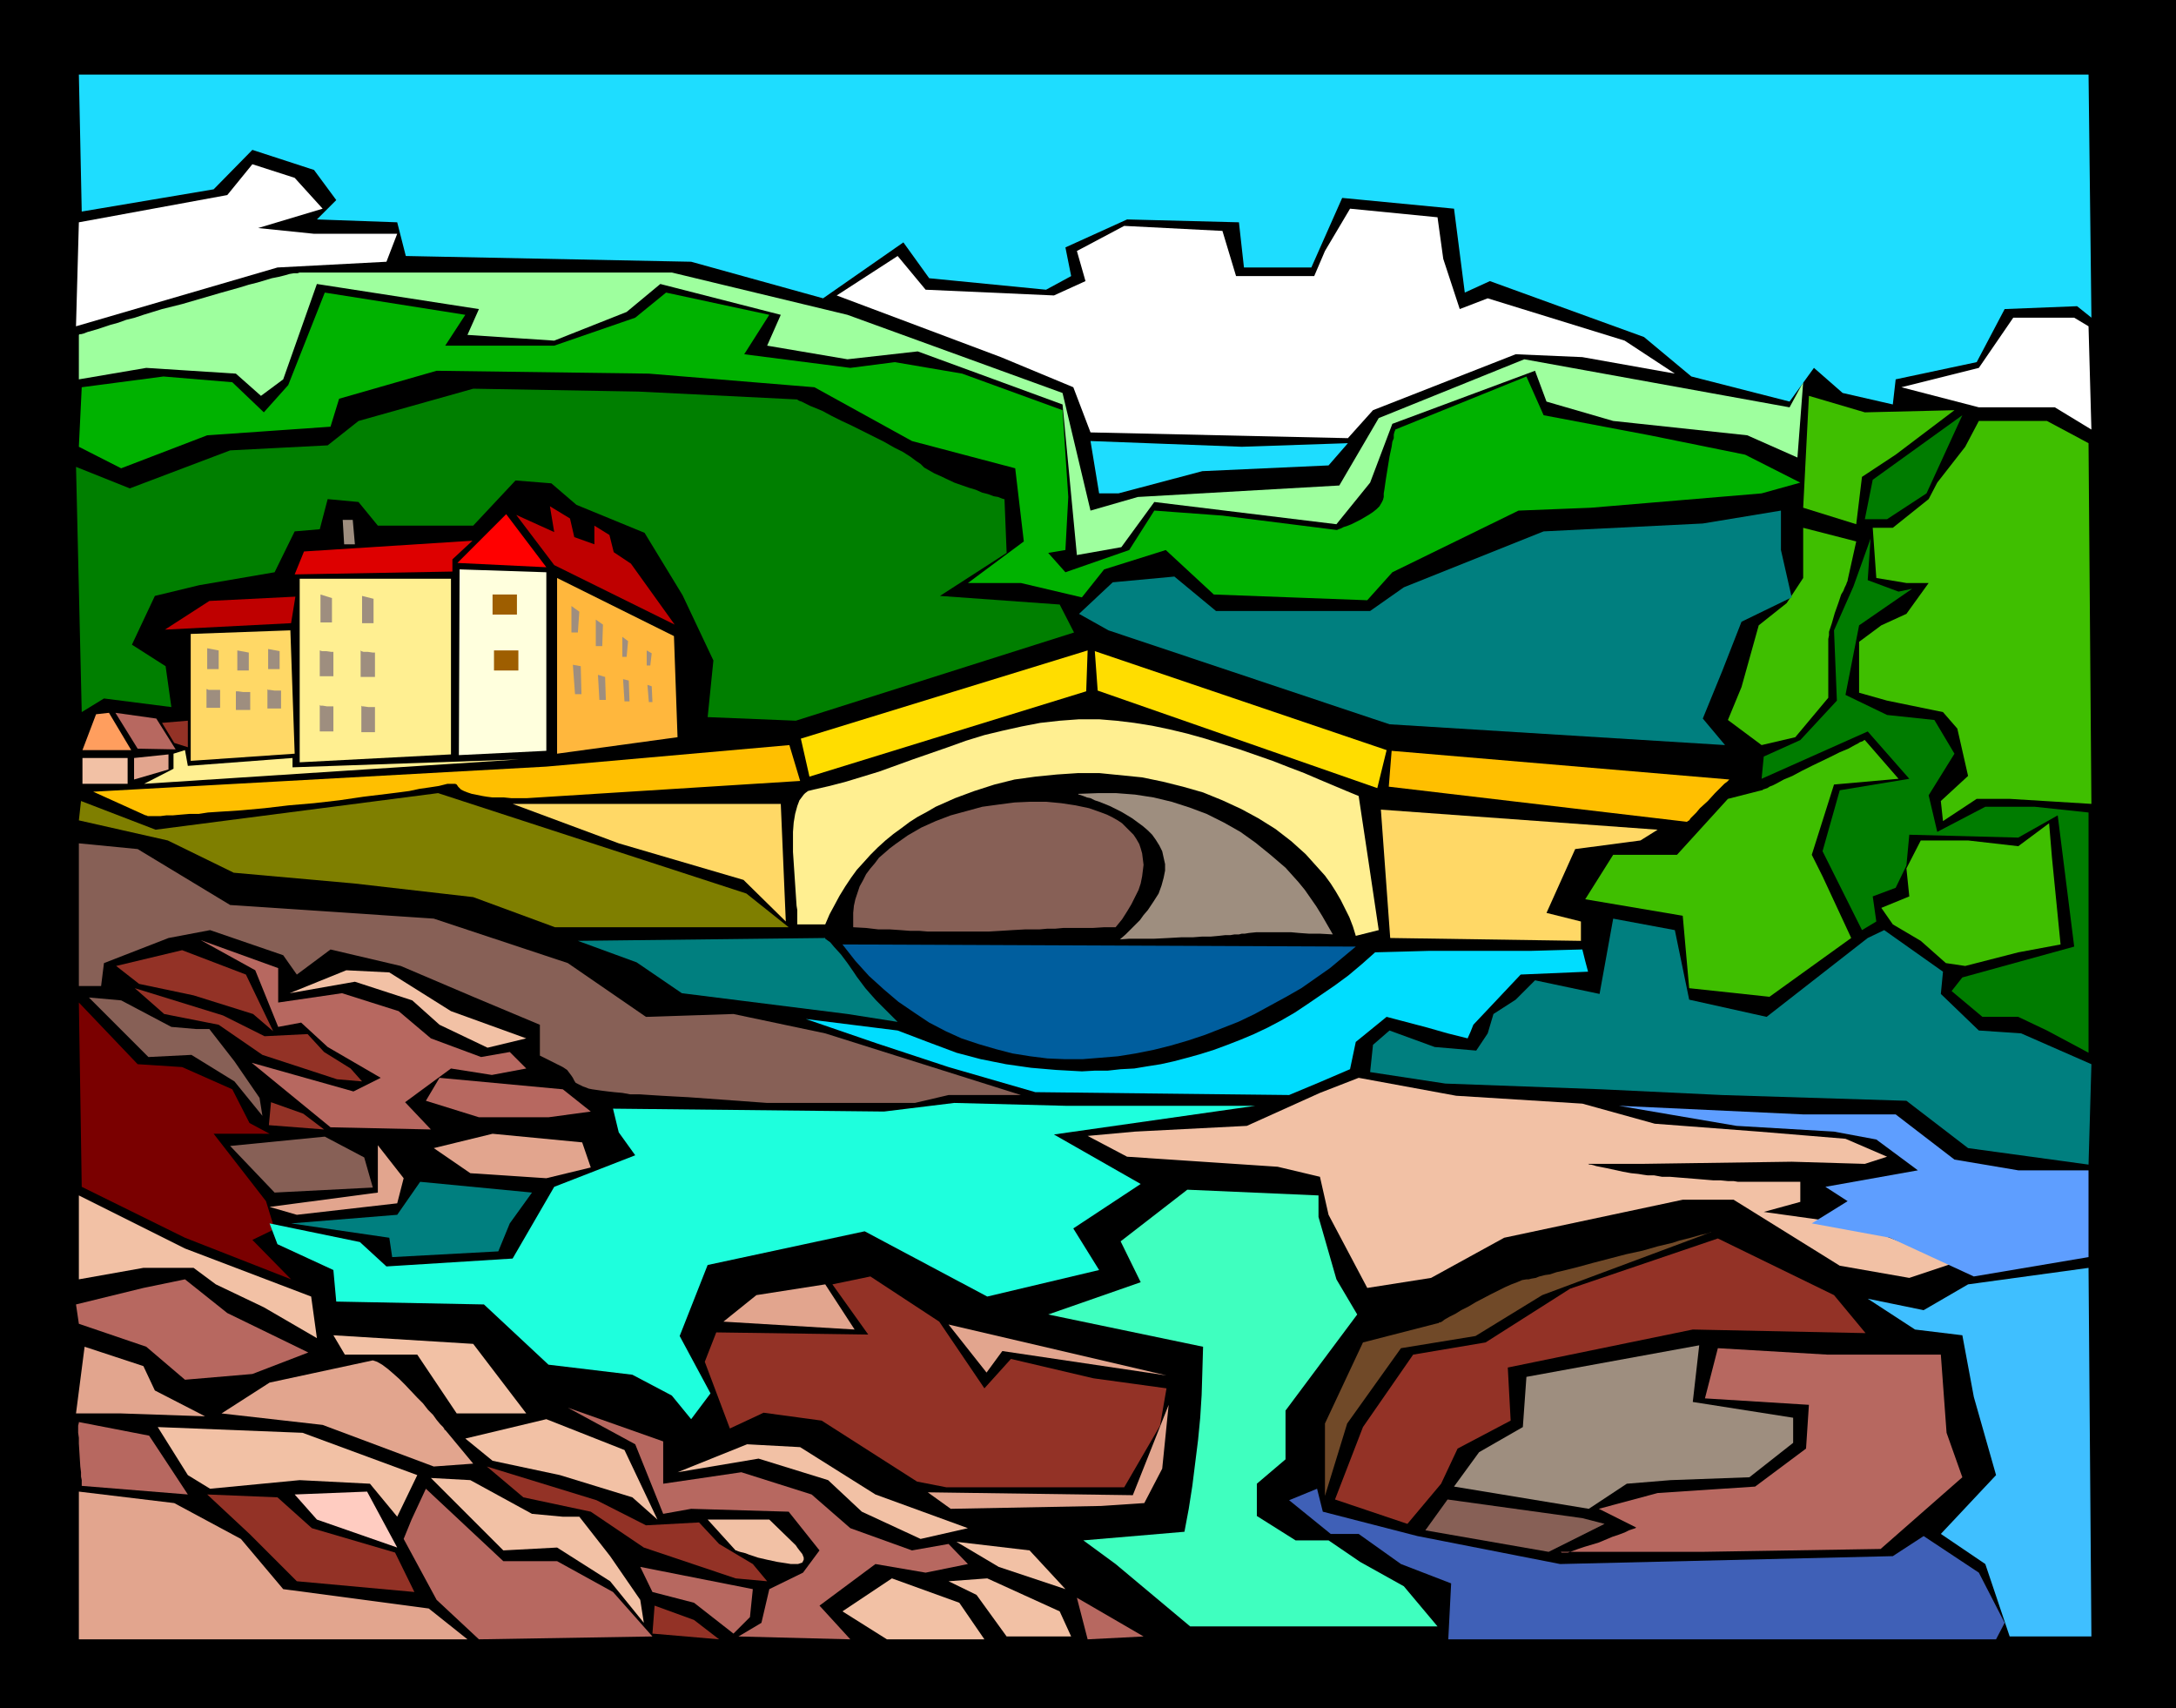 <?xml version="1.0" encoding="UTF-8" standalone="no"?>
<svg
   version="1.0"
   width="129.766mm"
   height="101.851mm"
   id="svg119"
   sodipodi:docname="Bridge 6.wmf"
   xmlns:inkscape="http://www.inkscape.org/namespaces/inkscape"
   xmlns:sodipodi="http://sodipodi.sourceforge.net/DTD/sodipodi-0.dtd"
   xmlns="http://www.w3.org/2000/svg"
   xmlns:svg="http://www.w3.org/2000/svg">
  <rect width="100%" height="100%" fill="#333333" stroke="none"/>
  <sodipodi:namedview
     id="namedview119"
     pagecolor="#ffffff"
     bordercolor="#000000"
     borderopacity="0.25"
     inkscape:showpageshadow="2"
     inkscape:pageopacity="0.0"
     inkscape:pagecheckerboard="0"
     inkscape:deskcolor="#d1d1d1"
     inkscape:document-units="mm" />
  <defs
     id="defs1">
    <pattern
       id="WMFhbasepattern"
       patternUnits="userSpaceOnUse"
       width="6"
       height="6"
       x="0"
       y="0" />
  </defs>
  <path
     style="fill:#000000;fill-opacity:1;fill-rule:evenodd;stroke:none"
     d="M 0,0 H 490.455 V 384.947 H 0 Z"
     id="path1" />
  <path
     style="fill:#e2a58e;fill-opacity:1;fill-rule:evenodd;stroke:none"
     d="m 17.776,336.142 21.493,2.586 15.029,8.08 9.534,11.312 32.805,4.363 8.726,6.949 h -87.587 z"
     id="path2" />
  <path
     style="fill:#933226;fill-opacity:1;fill-rule:evenodd;stroke:none"
     d="m 46.702,336.788 9.534,8.888 10.666,10.666 26.502,2.424 -4.363,-8.888 -18.746,-5.495 -7.757,-6.949 z"
     id="path3" />
  <path
     style="fill:#ffccc1;fill-opacity:1;fill-rule:evenodd;stroke:none"
     d="m 89.526,348.747 -6.787,-12.605 -16.322,0.646 5.01,5.656 z"
     id="path4" />
  <path
     style="fill:#f2c1a5;fill-opacity:1;fill-rule:evenodd;stroke:none"
     d="m 89.526,341.798 4.525,-9.373 -25.856,-9.535 -32.643,-1.293 6.787,10.828 5.01,3.071 20.2,-1.939 15.837,0.808 z"
     id="path5" />
  <path
     style="fill:#e2a58e;fill-opacity:1;fill-rule:evenodd;stroke:none"
     d="m 19.069,303.497 13.251,4.363 2.586,5.495 11.312,5.818 -18.907,-0.646 H 17.13 Z"
     id="path6" />
  <path
     style="fill:#b76860;fill-opacity:1;fill-rule:evenodd;stroke:none"
     d="m 17.776,320.466 15.837,3.071 5.01,7.596 3.717,5.656 -23.917,-1.939 v 0 -0.485 -0.808 l -0.162,-0.808 v -0.97 l -0.162,-1.293 -0.162,-2.586 -0.162,-2.586 v -1.293 l -0.162,-1.131 v -1.616 l 0.162,-0.646 z"
     id="path7" />
  <path
     style="fill:#b76860;fill-opacity:1;fill-rule:evenodd;stroke:none"
     d="m 95.99,335.496 17.453,16.322 h 12.12 l 12.605,6.949 8.888,10.02 -39.107,0.646 -9.534,-8.888 -7.434,-13.737 1.778,-4.363 z"
     id="path8" />
  <path
     style="fill:#f2c1a5;fill-opacity:1;fill-rule:evenodd;stroke:none"
     d="m 97.121,333.072 8.888,0.485 13.898,7.596 6.949,0.646 h 3.717 l 6.949,8.888 6.787,9.858 0.808,5.171 -7.595,-9.373 -11.958,-7.596 -12.12,0.646 z"
     id="path9" />
  <path
     style="fill:#876056;fill-opacity:1;fill-rule:evenodd;stroke:none"
     d="m 20.038,224.795 7.272,0.646 11.312,5.979 5.656,0.485 h 2.909 l 5.656,7.272 5.656,8.242 0.646,4.04 -6.302,-7.757 -9.696,-5.979 -9.696,0.485 z"
     id="path10" />
  <path
     style="fill:#b76860;fill-opacity:1;fill-rule:evenodd;stroke:none"
     d="m 144.309,353.111 25.371,5.01 -0.646,6.303 -3.717,3.717 -8.888,-6.949 -9.373,-2.424 z"
     id="path11" />
  <path
     style="fill:#933226;fill-opacity:1;fill-rule:evenodd;stroke:none"
     d="m 147.541,361.838 8.888,3.232 5.656,4.363 -15.029,-1.293 z"
     id="path12" />
  <path
     style="fill:#933226;fill-opacity:1;fill-rule:evenodd;stroke:none"
     d="m 61.085,248.39 7.272,2.586 4.686,3.555 -12.443,-0.97 z"
     id="path13" />
  <path
     style="fill:#f2c1a5;fill-opacity:1;fill-rule:evenodd;stroke:none"
     d="m 104.878,324.183 6.141,5.01 15.19,3.232 16.322,5.01 5.656,5.01 -7.434,-15.676 -17.614,-6.949 z"
     id="path14" />
  <path
     style="fill:#933226;fill-opacity:1;fill-rule:evenodd;stroke:none"
     d="m 26.179,217.684 5.171,4.04 12.282,2.586 13.413,4.202 4.525,3.879 -6.141,-12.767 -14.382,-5.495 z"
     id="path15" />
  <path
     style="fill:#f2c1a5;fill-opacity:1;fill-rule:evenodd;stroke:none"
     d="m 159.499,342.445 h 13.898 l 5.656,5.495 0.162,0.162 0.162,0.162 0.323,0.485 0.485,0.646 0.646,0.808 0.323,0.808 v 0.485 l -0.162,0.323 -0.162,0.323 -0.485,0.162 -0.485,0.162 h -0.808 -0.808 l -0.97,-0.162 -2.101,-0.323 -2.262,-0.485 -2.101,-0.485 -1.939,-0.646 -0.808,-0.323 -0.646,-0.162 -0.646,-0.162 -0.485,-0.162 -0.323,-0.162 h -0.162 z"
     id="path16" />
  <path
     style="fill:#f2c1a5;fill-opacity:1;fill-rule:evenodd;stroke:none"
     d="m 189.88,363.13 11.15,-7.434 15.19,5.495 5.656,8.242 h -21.978 z"
     id="path17" />
  <path
     style="fill:#f2c1a5;fill-opacity:1;fill-rule:evenodd;stroke:none"
     d="m 213.797,356.343 8.726,-0.646 16.322,7.434 2.586,5.656 h -14.544 l -6.787,-9.373 z"
     id="path18" />
  <path
     style="fill:#f2c1a5;fill-opacity:1;fill-rule:evenodd;stroke:none"
     d="m 225.109,353.111 -9.534,-5.656 16.483,1.939 8.08,8.727 z"
     id="path19" />
  <path
     style="fill:#f2c1a5;fill-opacity:1;fill-rule:evenodd;stroke:none"
     d="m 218.16,344.384 -20.846,-7.596 -16.968,-10.666 -11.958,-0.646 -15.675,6.303 18.261,-3.071 15.675,4.848 7.595,7.111 13.251,6.141 z"
     id="path20" />
  <path
     style="fill:#f2c1a5;fill-opacity:1;fill-rule:evenodd;stroke:none"
     d="m 118.614,234.007 -16.968,-6.141 -13.898,-8.727 -9.696,-0.485 -12.766,5.171 14.706,-2.586 12.928,4.202 6.141,5.495 10.827,5.171 z"
     id="path21" />
  <path
     style="fill:#e2a58e;fill-opacity:1;fill-rule:evenodd;stroke:none"
     d="m 84.032,306.568 0.97,0.323 1.131,0.646 1.293,0.97 1.131,0.97 1.454,1.293 1.293,1.293 2.747,2.909 1.293,1.293 1.131,1.454 1.131,1.131 0.808,1.131 0.808,0.97 0.646,0.646 0.323,0.485 v 0.162 h 0.162 l 6.302,7.596 -8.888,0.646 -25.048,-9.373 -22.786,-2.586 10.827,-6.949 z"
     id="path22" />
  <path
     style="fill:#b76860;fill-opacity:1;fill-rule:evenodd;stroke:none"
     d="m 41.693,310.931 15.19,-1.293 12.605,-4.848 -18.261,-8.888 -9.534,-7.596 -9.373,1.939 -15.19,3.717 0.646,4.363 15.19,5.171 z"
     id="path23" />
  <path
     style="fill:#f2c1a5;fill-opacity:1;fill-rule:evenodd;stroke:none"
     d="m 75.144,300.912 31.512,1.939 11.958,15.676 H 102.939 L 94.051,305.275 H 77.73 Z"
     id="path24" />
  <path
     style="fill:#f2c1a5;fill-opacity:1;fill-rule:evenodd;stroke:none"
     d="M 71.427,301.558 70.134,292.185 41.693,281.357 17.776,269.398 v 18.908 l 14.544,-2.586 h 11.312 l 5.01,3.717 10.827,5.171 z"
     id="path25" />
  <path
     style="fill:#b76860;fill-opacity:1;fill-rule:evenodd;stroke:none"
     d="m 127.987,317.234 21.493,7.596 v 9.535 l 17.614,-2.586 15.837,5.01 8.726,7.596 13.898,5.01 8.242,-1.454 4.363,4.525 -9.534,1.939 -11.312,-1.939 -12.605,9.373 6.949,7.596 -25.21,-0.646 5.171,-3.071 1.778,-7.596 7.595,-3.717 3.717,-5.01 -6.949,-8.727 -21.978,-0.646 -6.302,1.131 -6.302,-15.676 z"
     id="path26" />
  <path
     style="fill:#b76860;fill-opacity:1;fill-rule:evenodd;stroke:none"
     d="m 45.248,211.866 17.453,6.303 v 7.757 l 14.382,-2.101 12.766,4.04 7.272,6.141 11.312,4.202 6.464,-1.131 3.717,3.717 -7.757,1.454 -9.211,-1.454 -10.342,7.596 5.818,6.141 -22.624,-0.485 -17.776,-14.545 22.947,6.464 6.141,-3.071 -11.958,-6.949 -5.979,-5.495 -5.171,0.97 -5.171,-12.767 z"
     id="path27" />
  <path
     style="fill:#933226;fill-opacity:1;fill-rule:evenodd;stroke:none"
     d="m 109.726,330.486 24.725,7.596 11.15,5.656 11.958,-0.646 4.525,4.848 7.595,4.525 3.232,3.879 -7.11,-0.646 -20.685,-6.949 -11.958,-8.08 -15.19,-3.232 z"
     id="path28" />
  <path
     style="fill:#933226;fill-opacity:1;fill-rule:evenodd;stroke:none"
     d="m 30.381,222.694 19.877,6.141 9.373,4.687 9.696,-0.485 3.717,4.04 5.979,3.717 2.586,2.909 -5.656,-0.485 -16.806,-5.495 -9.858,-6.787 -12.282,-2.424 z"
     id="path29" />
  <path
     style="fill:#b76860;fill-opacity:1;fill-rule:evenodd;stroke:none"
     d="m 242.723,360.06 15.029,8.727 -12.605,0.646 z"
     id="path30" />
  <path
     style="fill:#933226;fill-opacity:1;fill-rule:evenodd;stroke:none"
     d="m 253.389,335.172 8.08,-13.898 1.454,-8.404 -16.483,-2.263 -18.584,-4.363 -5.979,6.626 -10.181,-15.029 -15.514,-10.181 -8.565,1.778 8.08,11.312 -34.259,-0.485 -2.586,6.626 5.656,15.029 7.595,-3.555 13.09,1.778 21.493,13.737 6.626,1.293 z"
     id="path31" />
  <path
     style="fill:#e2a58e;fill-opacity:1;fill-rule:evenodd;stroke:none"
     d="m 263.408,316.588 -1.454,14.383 -4.04,7.757 -9.696,0.646 -33.936,0.646 -5.171,-3.717 46.218,0.646 z"
     id="path32" />
  <path
     style="fill:#e2a58e;fill-opacity:1;fill-rule:evenodd;stroke:none"
     d="m 163.054,297.841 7.434,-5.979 15.514,-2.424 6.626,10.181 z"
     id="path33" />
  <path
     style="fill:#e2a58e;fill-opacity:1;fill-rule:evenodd;stroke:none"
     d="m 213.797,298.488 49.126,11.474 -37.006,-5.495 -3.555,4.848 z"
     id="path34" />
  <path
     style="fill:#b76860;fill-opacity:1;fill-rule:evenodd;stroke:none"
     d="m 351.803,349.717 h 31.835 l 40.238,-0.646 18.422,-16.161 -3.555,-10.02 -1.293,-17.615 h -25.533 l -24.725,-1.454 -2.909,11.312 23.432,1.454 -0.646,9.858 -11.474,8.565 -21.978,1.454 -13.251,3.555 8.403,4.202 v 0 l -0.162,0.162 -0.485,0.162 -0.97,0.323 -0.97,0.485 -1.293,0.485 -1.454,0.485 -3.07,1.293 -3.232,0.97 -1.454,0.485 -1.293,0.485 -0.97,0.323 h -0.97 -0.485 v 0 z"
     id="path35" />
  <path
     style="fill:#9e8e7f;fill-opacity:1;fill-rule:evenodd;stroke:none"
     d="m 382.992,303.174 -38.946,7.111 -0.808,11.312 -9.858,5.656 -5.656,7.757 30.381,5.01 8.565,-5.656 9.858,-0.808 17.776,-0.646 9.858,-7.757 v -5.656 l -22.624,-3.555 z"
     id="path36" />
  <path
     style="fill:#876056;fill-opacity:1;fill-rule:evenodd;stroke:none"
     d="m 326.27,337.92 30.381,4.202 5.01,1.293 -12.605,6.303 -27.795,-4.848 z"
     id="path37" />
  <path
     style="fill:#933226;fill-opacity:1;fill-rule:evenodd;stroke:none"
     d="m 420.483,300.427 -7.11,-8.565 -26.179,-12.767 -33.29,11.312 -19.069,12.12 -16.322,2.747 -11.312,16.322 -6.302,16.322 16.322,5.495 7.595,-9.05 3.717,-7.919 11.958,-6.303 -0.646,-11.959 41.693,-8.565 z"
     id="path38" />
  <path
     style="fill:#704928;fill-opacity:1;fill-rule:evenodd;stroke:none"
     d="m 298.636,337.112 v -16.322 l 8.565,-18.262 16.968,-4.363 h 0.162 v -0.162 h 0.323 l 0.323,-0.162 0.646,-0.485 1.131,-0.646 1.293,-0.646 1.293,-0.808 1.616,-0.808 1.616,-0.97 3.394,-1.778 1.616,-0.808 1.616,-0.808 1.454,-0.646 1.293,-0.485 1.131,-0.485 0.97,-0.162 h 0.485 l 0.646,-0.162 0.97,-0.162 0.808,-0.323 1.293,-0.323 1.131,-0.162 1.454,-0.485 1.454,-0.323 3.232,-0.808 3.555,-0.97 7.434,-1.939 3.717,-0.808 3.394,-0.97 3.394,-0.808 1.454,-0.485 1.293,-0.323 1.293,-0.323 1.131,-0.323 1.131,-0.323 0.808,-0.162 0.646,-0.162 0.485,-0.162 0.323,-0.162 h 0.162 l -38.138,14.221 -15.029,9.212 -16.806,2.747 -12.12,16.969 z"
     id="path39" />
  <path
     style="fill:#3f60b7;fill-opacity:1;fill-rule:evenodd;stroke:none"
     d="m 433.572,346.162 12.443,8.242 5.818,11.312 -1.939,3.717 H 326.432 l 0.646,-12.605 -11.312,-4.363 -9.534,-6.787 h -6.302 l -9.373,-7.596 6.302,-2.586 1.293,5.171 21.331,5.495 32.158,6.303 74.982,-1.778 z"
     id="path40" />
  <path
     style="fill:#876056;fill-opacity:1;fill-rule:evenodd;stroke:none"
     d="m 61.893,268.752 22.139,-1.131 -1.939,-6.787 -8.888,-4.687 -21.331,2.101 z"
     id="path41" />
  <path
     style="fill:#e2a58e;fill-opacity:1;fill-rule:evenodd;stroke:none"
     d="m 85.163,258.086 5.818,7.434 -1.454,5.656 -22.624,2.586 -6.141,-1.778 24.402,-3.232 z"
     id="path42" />
  <path
     style="fill:#007f7f;fill-opacity:1;fill-rule:evenodd;stroke:none"
     d="m 65.61,275.701 23.917,-1.939 5.171,-7.434 25.21,2.424 -5.01,6.949 -2.586,6.303 -23.917,1.293 -0.646,-4.363 z"
     id="path43" />
  <path
     style="fill:#e2a58e;fill-opacity:1;fill-rule:evenodd;stroke:none"
     d="m 106.009,264.389 -8.242,-5.656 13.251,-3.232 20.2,1.939 1.939,5.656 -10.019,2.424 z"
     id="path44" />
  <path
     style="fill:#b76860;fill-opacity:1;fill-rule:evenodd;stroke:none"
     d="m 107.949,251.783 -11.958,-3.717 3.07,-5.171 27.795,2.586 6.302,5.01 -9.534,1.293 z"
     id="path45" />
  <path
     style="fill:#7a0000;fill-opacity:1;fill-rule:evenodd;stroke:none"
     d="m 17.776,225.926 13.251,13.898 10.019,0.646 11.312,5.01 3.878,7.596 4.525,2.424 H 48.157 l 11.797,15.191 1.939,6.303 -5.01,2.424 8.726,8.888 -23.917,-9.373 -23.27,-11.474 z"
     id="path46" />
  <path
     style="fill:#876056;fill-opacity:1;fill-rule:evenodd;stroke:none"
     d="m 17.776,190.05 13.251,1.293 20.846,12.605 45.894,3.071 30.219,10.02 17.614,12.12 19.715,-0.646 20.685,4.363 44.117,13.898 h -16.322 l -7.595,1.778 H 172.912 l -17.776,-1.293 -3.07,-0.162 -2.909,-0.162 -2.586,-0.162 -2.424,-0.162 h -2.101 l -1.778,-0.323 -1.778,-0.162 -1.454,-0.162 -1.293,-0.162 -1.131,-0.162 -1.131,-0.162 -0.808,-0.162 -0.808,-0.323 -0.485,-0.162 -0.97,-0.485 -0.646,-0.323 -0.323,-0.485 -0.323,-0.646 -0.323,-0.485 -0.485,-0.646 -0.485,-0.646 -0.97,-0.646 -0.646,-0.323 -0.646,-0.323 -3.878,-1.939 v -6.949 l -15.029,-6.303 -16.322,-6.949 -15.837,-3.717 -7.595,5.656 -3.07,-4.363 -16.483,-5.656 -9.373,1.778 -14.544,5.656 -0.646,5.171 H 17.776 Z"
     id="path47" />
  <path
     style="fill:#f2c1a5;fill-opacity:1;fill-rule:evenodd;stroke:none"
     d="m 322.553,287.983 -14.382,2.263 -8.726,-16.484 -1.939,-8.565 -9.534,-2.262 -33.936,-2.263 -8.888,-4.687 10.666,-0.97 25.21,-1.293 16.483,-7.434 8.726,-3.394 21.978,4.04 28.442,1.778 16.322,4.525 23.432,1.778 19.554,1.616 9.373,4.04 -5.01,1.616 -16.483,-0.485 -33.936,0.485 H 357.944 v 0 l 0.323,0.162 h 0.323 l 0.646,0.162 0.485,0.162 0.808,0.162 1.616,0.323 3.717,0.808 1.778,0.323 1.616,0.162 0.97,0.162 1.131,0.162 h 1.454 l 1.778,0.323 h 1.778 l 1.939,0.162 4.04,0.323 1.939,0.162 1.939,0.162 h 1.616 l 1.616,0.162 h 1.293 l 0.97,0.162 h 0.323 0.485 13.251 v 4.525 l -8.242,2.262 20.846,2.909 22.139,8.565 -10.181,3.394 -15.675,-2.747 -23.917,-14.868 h -11.474 l -40.238,8.565 z"
     id="path48" />
  <path
     style="fill:#1effdd;fill-opacity:1;fill-rule:evenodd;stroke:none"
     d="m 282.961,249.198 h -42.824 l -25.048,-0.646 -15.837,1.939 -61.085,-0.646 1.293,5.333 3.717,5.171 -18.261,7.111 -9.373,16.161 -28.442,1.778 -5.979,-5.495 -20.362,-4.202 1.778,4.687 12.605,5.818 0.646,7.111 33.29,0.646 14.544,13.575 18.907,2.263 8.888,4.687 4.363,5.333 4.363,-5.818 -6.949,-12.929 6.302,-15.999 35.39,-7.596 27.634,14.706 25.21,-5.979 -5.818,-9.373 15.19,-10.02 -19.554,-11.151 z"
     id="path49" />
  <path
     style="fill:#3fffbf;fill-opacity:1;fill-rule:evenodd;stroke:none"
     d="m 267.609,268.106 29.573,1.293 v 4.848 l 4.04,14.06 4.686,7.919 -16.16,21.655 v 10.989 l -6.464,5.495 v 7.272 l 8.726,5.495 h 7.434 l 7.11,4.848 9.858,5.495 7.595,9.05 H 268.256 l -16.806,-14.06 -7.272,-5.333 22.786,-1.939 0.97,-5.171 0.808,-5.171 0.646,-5.171 0.646,-5.171 0.485,-5.01 0.323,-5.171 0.162,-5.333 0.162,-5.495 -34.906,-7.272 20.846,-7.272 -4.525,-9.212 z"
     id="path50" />
  <path
     style="fill:#3fbfff;fill-opacity:1;fill-rule:evenodd;stroke:none"
     d="m 452.964,368.787 h 18.422 l -0.646,-83.066 -27.149,3.717 -10.019,5.818 -12.605,-2.586 10.666,6.949 10.666,1.293 2.586,13.898 5.01,17.615 -12.443,13.252 10.019,6.787 z"
     id="path51" />
  <path
     style="fill:#5e9eff;fill-opacity:1;fill-rule:evenodd;stroke:none"
     d="m 364.892,249.198 41.531,1.939 h 20.846 l 13.251,10.181 14.382,2.424 h 15.837 v 19.554 l -25.856,4.363 -18.907,-8.727 -17.614,-3.232 8.08,-5.01 -5.01,-3.232 20.846,-3.717 -9.373,-6.949 -9.534,-1.778 -21.978,-1.293 z"
     id="path52" />
  <path
     style="fill:#3fbf00;fill-opacity:1;fill-rule:evenodd;stroke:none"
     d="m 397.051,178.091 -7.595,1.939 -11.474,12.605 h -14.382 l -6.302,10.02 21.978,3.717 1.454,16.322 18.099,1.939 18.422,-13.252 -6.464,-13.898 -2.424,-4.848 5.01,-15.837 14.544,-1.293 -7.595,-8.727 h -0.162 l -0.162,0.162 -0.323,0.162 -0.485,0.162 -0.485,0.323 -0.646,0.323 -1.454,0.808 -1.939,0.808 -1.939,0.97 -4.363,2.101 -2.262,1.131 -2.101,1.131 -1.939,0.808 -1.778,0.97 -0.646,0.323 -0.808,0.323 -0.485,0.323 -0.485,0.162 -0.485,0.162 -0.162,0.162 z"
     id="path53" />
  <path
     style="fill:#3fbf00;fill-opacity:1;fill-rule:evenodd;stroke:none"
     d="m 461.852,185.525 -6.949,5.171 -11.312,-1.293 h -10.666 l -3.232,6.303 0.646,6.303 -6.302,2.586 2.586,3.717 6.302,3.717 5.656,5.01 4.363,0.646 11.958,-3.071 9.534,-1.778 -1.939,-19.554 z"
     id="path54" />
  <path
     style="fill:#3fbf00;fill-opacity:1;fill-rule:evenodd;stroke:none"
     d="m 470.74,99.873 -9.373,-5.01 H 446.015 l -3.07,5.818 -6.302,8.08 -1.939,3.717 -8.08,6.464 h -4.525 l 0.808,11.312 6.787,1.131 h 5.01 l -5.01,6.949 -5.656,2.586 -5.01,3.717 v 11.474 l 6.302,1.778 12.605,2.586 3.232,3.717 2.424,10.666 -6.141,5.656 0.485,4.525 7.595,-5.01 h 7.434 l 18.422,1.131 z"
     id="path55" />
  <path
     style="fill:#3fbf00;fill-opacity:1;fill-rule:evenodd;stroke:none"
     d="m 440.521,92.439 -20.2,0.485 -12.605,-3.717 -1.293,25.211 11.958,3.717 1.293,-10.666 7.595,-5.01 z"
     id="path56" />
  <path
     style="fill:#3fbf00;fill-opacity:1;fill-rule:evenodd;stroke:none"
     d="m 406.424,118.943 v 11.312 l -3.717,5.656 -6.302,5.01 -3.878,13.898 -3.07,7.434 7.595,5.656 7.595,-1.778 7.434,-8.888 v -13.252 l 0.162,-0.808 v -0.808 l 0.646,-1.939 0.646,-2.262 0.808,-2.263 0.646,-1.939 0.485,-0.808 0.323,-0.808 0.323,-0.646 0.162,-0.485 0.162,-0.323 v -0.162 l 1.939,-8.727 z"
     id="path57" />
  <path
     style="fill:#007c00;fill-opacity:1;fill-rule:evenodd;stroke:none"
     d="m 442.299,93.57 -20.2,14.545 -1.778,8.888 h 5.01 l 8.888,-5.818 z"
     id="path58" />
  <path
     style="fill:#007c00;fill-opacity:1;fill-rule:evenodd;stroke:none"
     d="m 421.614,121.367 -0.646,9.373 6.949,2.586 3.07,-0.646 -11.958,8.242 -3.07,15.676 9.373,4.525 10.666,1.131 4.525,7.596 -5.818,9.373 1.939,8.242 10.827,-5.656 h 11.15 l 12.12,1.293 v 54.138 l -9.373,-5.01 -6.464,-3.071 h -8.08 l -6.949,-5.818 2.424,-3.071 25.21,-6.949 -3.717,-29.574 -8.888,5.01 -24.563,-0.646 -0.646,6.949 -2.424,5.01 -5.171,1.939 0.808,5.656 -3.232,1.939 -8.888,-17.777 3.878,-13.737 15.675,-2.586 -9.373,-10.666 -23.917,10.666 0.485,-5.01 8.242,-3.717 8.242,-8.888 -0.646,-15.837 4.363,-9.858 z"
     id="path59" />
  <path
     style="fill:#007f7f;fill-opacity:1;fill-rule:evenodd;stroke:none"
     d="m 380.729,225.28 17.453,3.879 22.786,-17.777 3.717,-1.778 13.251,9.373 -0.485,5.01 8.565,8.242 9.534,0.646 15.837,6.949 -0.646,22.625 -27.149,-3.717 -13.898,-10.666 -41.531,-1.293 -27.149,-1.293 -35.229,-1.293 -16.968,-2.586 0.646,-6.141 3.717,-3.232 10.181,3.717 9.373,0.808 2.586,-3.879 1.293,-4.363 5.01,-3.232 4.363,-4.363 14.544,3.071 3.07,-16.969 13.898,2.586 z"
     id="path60" />
  <path
     style="fill:#7f7f00;fill-opacity:1;fill-rule:evenodd;stroke:none"
     d="m 106.656,202.17 18.422,6.787 h 52.682 l -9.534,-7.596 -69.488,-22.625 -63.67,8.242 -16.806,-6.464 -0.485,4.363 20.038,4.525 14.867,7.272 27.149,2.424 z"
     id="path61" />
  <path
     style="fill:#ffbf00;fill-opacity:1;fill-rule:evenodd;stroke:none"
     d="m 389.779,175.667 -76.114,-6.464 -0.646,8.08 67.226,7.919 0.162,-0.162 0.323,-0.162 0.323,-0.485 0.646,-0.646 0.646,-0.646 0.808,-0.97 1.778,-1.616 1.616,-1.778 0.808,-0.808 0.646,-0.646 0.646,-0.646 0.646,-0.485 0.323,-0.323 z"
     id="path62" />
  <path
     style="fill:#ffbf00;fill-opacity:1;fill-rule:evenodd;stroke:none"
     d="m 32.805,183.747 -11.797,-5.333 102.131,-5.656 54.782,-4.848 2.424,8.08 -61.57,3.879 h -1.778 -1.778 l -1.616,-0.162 h -1.454 -1.131 l -1.293,-0.162 -0.97,-0.162 -0.808,-0.162 -0.808,-0.162 -0.808,-0.162 -0.97,-0.323 -0.808,-0.323 -0.646,-0.323 -0.323,-0.323 -0.323,-0.323 -0.323,-0.485 -0.323,-0.162 h -0.323 -0.646 -0.808 l -1.939,0.485 -2.101,0.323 -2.262,0.323 -2.262,0.485 -2.424,0.323 -2.586,0.323 -5.333,0.646 -5.494,0.808 -5.656,0.646 -5.656,0.485 -5.494,0.646 -5.333,0.485 -5.01,0.323 -2.424,0.162 -2.101,0.323 h -2.101 l -1.939,0.162 -1.778,0.162 h -1.454 l -1.293,0.162 h -2.909 l -0.323,-0.162 z"
     id="path63" />
  <path
     style="fill:#ffdd00;fill-opacity:1;fill-rule:evenodd;stroke:none"
     d="m 246.763,146.739 65.771,22.302 -2.101,8.565 -63.024,-21.979 z"
     id="path64" />
  <path
     style="fill:#ffdd00;fill-opacity:1;fill-rule:evenodd;stroke:none"
     d="m 245.147,146.577 -64.64,19.878 1.939,8.565 62.378,-19.231 z"
     id="path65" />
  <path
     style="fill:#876056;fill-opacity:1;fill-rule:evenodd;stroke:none"
     d="m 192.304,208.958 v -1.616 -1.616 l 0.162,-1.616 0.323,-1.454 0.485,-1.454 0.485,-1.454 0.808,-1.454 0.646,-1.293 0.97,-1.293 0.97,-1.131 0.97,-1.293 1.131,-0.97 1.293,-1.131 1.293,-0.97 2.747,-1.939 3.07,-1.778 3.232,-1.454 3.394,-1.293 3.555,-0.97 3.555,-0.97 3.555,-0.485 3.717,-0.485 3.555,-0.162 h 3.555 l 3.394,0.323 3.232,0.485 3.07,0.646 2.747,0.97 1.293,0.485 1.293,0.646 1.131,0.646 0.97,0.646 0.97,0.97 0.808,0.808 0.808,0.808 0.646,0.97 0.646,1.131 0.323,0.97 0.323,1.131 0.162,1.293 0.162,1.293 -0.162,1.293 -0.162,1.293 -0.323,1.616 -0.485,1.454 -0.808,1.616 -0.808,1.616 -0.97,1.616 -1.131,1.778 -1.454,1.778 h -2.586 l -2.586,0.162 h -2.262 -2.262 -2.101 l -1.778,0.162 h -1.778 l -1.778,0.162 h -3.232 l -2.909,0.162 -2.586,0.162 -2.747,0.162 h -2.586 -9.211 -1.939 l -1.939,-0.162 h -2.101 l -2.101,-0.162 -2.424,-0.162 h -2.586 l -2.747,-0.323 z"
     id="path66" />
  <path
     style="fill:#9e8e7f;fill-opacity:1;fill-rule:evenodd;stroke:none"
     d="m 252.419,211.705 1.293,-1.131 1.131,-1.131 1.131,-1.131 0.97,-0.97 0.808,-1.131 0.97,-1.131 1.293,-1.939 1.131,-1.778 0.646,-1.778 0.485,-1.778 0.323,-1.616 v -1.454 l -0.323,-1.454 -0.323,-1.454 -0.646,-1.293 -0.808,-1.293 -0.808,-1.131 -0.97,-0.97 -1.131,-0.97 -2.424,-1.778 -2.424,-1.454 -2.586,-1.293 -2.424,-0.97 -0.97,-0.323 -0.97,-0.485 -0.808,-0.162 -0.808,-0.323 -0.485,-0.162 -0.485,-0.162 h -0.162 v -0.162 l 4.363,-0.162 h 4.202 l 4.202,0.323 4.202,0.646 4.04,0.97 4.04,1.293 3.878,1.454 3.878,1.939 3.717,2.101 3.394,2.424 3.394,2.747 3.394,2.909 1.454,1.616 1.454,1.616 1.454,1.778 2.586,3.717 1.293,2.101 2.424,4.202 -2.909,-0.162 h -2.424 l -2.262,-0.162 -1.778,-0.162 h -1.616 -1.454 -4.848 l -1.616,0.162 -0.97,0.162 h -0.646 l -0.646,0.162 h -0.97 l -0.97,0.162 h -1.131 l -1.454,0.162 -1.778,0.162 h -1.939 l -2.101,0.162 h -2.586 l -2.909,0.162 -3.232,0.162 h -1.778 -1.939 -1.939 z"
     id="path67" />
  <path
     style="fill:#ffd866;fill-opacity:1;fill-rule:evenodd;stroke:none"
     d="m 311.241,182.454 2.101,28.928 42.986,0.646 v -4.363 l -7.757,-1.939 6.464,-14.383 14.706,-1.939 3.878,-2.424 z"
     id="path68" />
  <path
     style="fill:#ffd866;fill-opacity:1;fill-rule:evenodd;stroke:none"
     d="m 175.982,181.161 1.131,26.503 -9.534,-9.373 -28.118,-8.242 -23.917,-8.888 h 14.221 z"
     id="path69" />
  <path
     style="fill:#ffef91;fill-opacity:1;fill-rule:evenodd;stroke:none"
     d="m 310.756,209.604 -2.262,-15.191 -2.262,-15.029 -2.747,-1.131 -3.07,-1.293 -3.07,-1.293 -3.394,-1.454 -3.394,-1.293 -3.717,-1.454 -3.717,-1.293 -3.717,-1.293 -7.757,-2.424 -4.04,-1.131 -4.04,-0.97 -3.878,-0.808 -4.04,-0.646 -4.04,-0.485 -3.878,-0.323 h -4.525 l -4.363,0.323 -4.363,0.485 -4.202,0.808 -4.363,0.97 -4.04,0.97 -4.202,1.293 -4.04,1.454 -7.918,2.747 -7.595,2.747 -3.717,1.131 -3.717,1.131 -3.717,0.97 -3.555,0.808 -0.646,0.162 -0.646,0.162 -0.646,0.485 -0.323,0.323 -0.485,0.646 -0.485,0.646 -0.485,1.293 -0.485,1.778 -0.323,1.939 -0.162,2.101 v 4.525 l 0.162,2.424 0.323,4.848 0.323,4.848 0.162,0.97 v 1.131 2.101 h 6.302 l 0.97,-2.262 1.131,-2.101 1.131,-2.101 1.293,-2.101 1.293,-1.939 1.293,-1.778 1.616,-1.778 1.454,-1.616 1.616,-1.616 1.778,-1.616 1.778,-1.454 1.778,-1.293 1.939,-1.454 1.778,-1.131 2.101,-1.131 1.939,-1.131 4.363,-1.939 4.363,-1.616 4.525,-1.454 4.525,-1.131 4.686,-0.646 4.848,-0.485 4.848,-0.323 h 4.686 l 4.848,0.485 4.848,0.485 4.686,0.97 4.525,1.131 4.525,1.293 4.363,1.778 4.202,1.939 3.878,2.101 3.878,2.424 3.555,2.747 1.616,1.454 1.616,1.454 2.909,3.232 1.454,1.616 1.293,1.778 1.131,1.778 1.131,1.939 0.97,1.939 0.97,1.939 0.808,2.101 0.646,2.101 2.586,-0.646 z"
     id="path70" />
  <path
     style="fill:#007f7f;fill-opacity:1;fill-rule:evenodd;stroke:none"
     d="m 186.001,211.543 1.131,0.808 0.808,0.97 1.616,1.778 1.454,1.939 1.454,2.101 0.646,0.97 0.97,1.293 0.97,1.293 1.131,1.293 1.293,1.454 1.454,1.454 1.616,1.616 1.778,1.778 -11.312,-1.778 -37.33,-4.687 -10.181,-6.949 -13.251,-4.848 55.752,-0.646 z"
     id="path71" />
  <path
     style="fill:#005e9e;fill-opacity:1;fill-rule:evenodd;stroke:none"
     d="m 189.88,212.836 115.705,0.485 -2.909,2.424 -2.909,2.424 -3.232,2.263 -3.232,2.262 -3.394,1.939 -3.555,1.939 -3.555,1.939 -3.717,1.778 -3.717,1.454 -3.717,1.454 -3.878,1.293 -3.878,1.131 -3.878,0.97 -4.04,0.808 -4.04,0.646 -3.878,0.323 -4.04,0.323 h -4.04 l -3.878,-0.162 -3.878,-0.485 -4.04,-0.646 -3.717,-0.97 -3.878,-1.131 -3.878,-1.293 -3.555,-1.616 -3.717,-1.939 -3.394,-2.263 -3.555,-2.424 -3.232,-2.747 -3.394,-3.071 -3.07,-3.394 z"
     id="path72" />
  <path
     style="fill:#00ddff;fill-opacity:1;fill-rule:evenodd;stroke:none"
     d="m 181.638,229.643 10.342,1.293 10.342,1.293 6.787,2.586 6.464,2.424 5.494,1.454 5.656,1.131 5.656,0.808 5.656,0.485 5.818,0.323 2.909,-0.162 h 2.909 l 2.909,-0.323 3.07,-0.162 2.909,-0.485 3.07,-0.485 2.909,-0.646 3.07,-0.808 2.909,-0.808 3.07,-0.97 3.07,-1.131 2.909,-1.131 3.07,-1.293 3.07,-1.454 3.07,-1.616 3.07,-1.778 2.909,-1.939 3.07,-2.101 3.07,-2.101 3.07,-2.263 3.07,-2.586 2.909,-2.586 6.141,-0.162 5.818,-0.162 h 11.474 11.474 l 5.818,-0.162 5.979,-0.162 0.646,2.586 0.646,2.424 -7.595,0.323 -7.595,0.323 -10.666,11.312 -0.646,1.616 -0.646,1.454 -4.525,-1.131 -4.525,-1.293 -9.211,-2.424 -6.949,5.656 -1.293,6.141 -6.787,2.909 -6.949,2.909 -28.765,-0.323 -28.442,-0.323 -19.554,-5.656 -16.16,-5.333 z"
     id="path73" />
  <path
     style="fill:#ffb73d;fill-opacity:1;fill-rule:evenodd;stroke:none"
     d="m 125.563,169.849 v -39.594 l 26.341,13.09 0.808,22.787 z"
     id="path74" />
  <path
     style="fill:#ffffdd;fill-opacity:1;fill-rule:evenodd;stroke:none"
     d="m 123.139,128.962 v 40.24 l -19.715,0.97 0.162,-41.856 z"
     id="path75" />
  <path
     style="fill:#ff0000;fill-opacity:1;fill-rule:evenodd;stroke:none"
     d="m 103.101,126.861 10.989,-10.989 9.05,11.959 z"
     id="path76" />
  <path
     style="fill:#bf0000;fill-opacity:1;fill-rule:evenodd;stroke:none"
     d="m 116.352,116.034 8.565,3.879 -0.97,-5.818 4.525,2.747 0.97,4.202 4.525,1.616 v -4.202 l 3.394,2.101 0.97,3.879 3.878,2.586 9.858,13.737 -27.149,-13.413 z"
     id="path77" />
  <path
     style="fill:#9e5e00;fill-opacity:1;fill-rule:evenodd;stroke:none"
     d="m 116.513,133.972 v 4.525 h -5.494 V 133.972 Z"
     id="path78" />
  <path
     style="fill:#9e5e00;fill-opacity:1;fill-rule:evenodd;stroke:none"
     d="m 116.837,146.577 v 4.525 h -5.494 v -4.525 z"
     id="path79" />
  <path
     style="fill:#9e8e7f;fill-opacity:1;fill-rule:evenodd;stroke:none"
     d="m 128.795,136.558 v 5.979 h 1.454 l 0.323,-4.687 z"
     id="path80" />
  <path
     style="fill:#9e8e7f;fill-opacity:1;fill-rule:evenodd;stroke:none"
     d="m 134.289,139.628 v 5.979 h 1.454 l 0.162,-4.848 z"
     id="path81" />
  <path
     style="fill:#9e8e7f;fill-opacity:1;fill-rule:evenodd;stroke:none"
     d="m 140.269,143.507 v 4.525 h 0.97 l 0.323,-3.555 z"
     id="path82" />
  <path
     style="fill:#9e8e7f;fill-opacity:1;fill-rule:evenodd;stroke:none"
     d="m 145.763,146.577 v 3.394 h 0.808 l 0.323,-2.747 z"
     id="path83" />
  <path
     style="fill:#9e8e7f;fill-opacity:1;fill-rule:evenodd;stroke:none"
     d="m 129.118,149.809 0.485,6.626 h 1.454 l -0.162,-6.303 z"
     id="path84" />
  <path
     style="fill:#9e8e7f;fill-opacity:1;fill-rule:evenodd;stroke:none"
     d="m 134.774,152.072 0.323,5.656 h 1.454 l -0.162,-5.171 z"
     id="path85" />
  <path
     style="fill:#9e8e7f;fill-opacity:1;fill-rule:evenodd;stroke:none"
     d="m 140.43,153.042 0.323,5.01 h 1.131 l -0.162,-4.687 z"
     id="path86" />
  <path
     style="fill:#9e8e7f;fill-opacity:1;fill-rule:evenodd;stroke:none"
     d="m 145.925,154.334 0.323,3.879 h 0.808 l -0.162,-3.555 z"
     id="path87" />
  <path
     style="fill:#ffef91;fill-opacity:1;fill-rule:evenodd;stroke:none"
     d="M 101.646,130.417 H 67.549 v 41.371 l 34.098,-1.778 z"
     id="path88" />
  <path
     style="fill:#dd0000;fill-opacity:1;fill-rule:evenodd;stroke:none"
     d="m 101.969,128.801 v -2.747 l 4.525,-4.202 -37.976,2.424 -2.101,5.171 z"
     id="path89" />
  <path
     style="fill:#9e8e7f;fill-opacity:1;fill-rule:evenodd;stroke:none"
     d="m 77.568,122.66 -0.323,-5.495 h 2.262 l 0.485,5.495 z"
     id="path90" />
  <path
     style="fill:#ffd866;fill-opacity:1;fill-rule:evenodd;stroke:none"
     d="m 65.448,142.052 -22.462,0.808 v 28.604 l 23.432,-1.616 z"
     id="path91" />
  <path
     style="fill:#bf0000;fill-opacity:1;fill-rule:evenodd;stroke:none"
     d="m 66.579,134.457 -19.392,0.97 -10.019,6.464 28.442,-1.454 z"
     id="path92" />
  <path
     style="fill:#9e8e7f;fill-opacity:1;fill-rule:evenodd;stroke:none"
     d="m 46.702,146.093 v 4.687 h 2.586 v -4.202 z"
     id="path93" />
  <path
     style="fill:#9e8e7f;fill-opacity:1;fill-rule:evenodd;stroke:none"
     d="m 53.49,146.577 v 4.525 h 2.586 v -4.04 z"
     id="path94" />
  <path
     style="fill:#9e8e7f;fill-opacity:1;fill-rule:evenodd;stroke:none"
     d="m 60.438,146.254 v 4.525 h 2.586 v -4.04 z"
     id="path95" />
  <path
     style="fill:#9e8e7f;fill-opacity:1;fill-rule:evenodd;stroke:none"
     d="m 72.235,133.972 v 6.303 h 2.586 v -5.495 z"
     id="path96" />
  <path
     style="fill:#9e8e7f;fill-opacity:1;fill-rule:evenodd;stroke:none"
     d="m 81.608,134.295 v 6.141 h 2.586 v -5.495 z"
     id="path97" />
  <path
     style="fill:#9e8e7f;fill-opacity:1;fill-rule:evenodd;stroke:none"
     d="m 46.541,155.142 v 4.363 h 3.07 v -4.04 h -1.454 -1.131 l -0.323,-0.162 h -0.162 z"
     id="path98" />
  <path
     style="fill:#9e8e7f;fill-opacity:1;fill-rule:evenodd;stroke:none"
     d="m 53.166,155.789 v 4.202 h 3.232 v -4.04 h -1.616 l -1.131,-0.162 H 53.328 Z"
     id="path99" />
  <path
     style="fill:#9e8e7f;fill-opacity:1;fill-rule:evenodd;stroke:none"
     d="m 60.277,155.304 v 4.363 h 3.07 v -4.04 H 61.893 l -1.131,-0.162 h -0.323 z"
     id="path100" />
  <path
     style="fill:#9e8e7f;fill-opacity:1;fill-rule:evenodd;stroke:none"
     d="m 72.074,146.577 v 5.818 h 3.07 v -5.495 h -0.485 l -1.131,-0.162 h -0.97 z"
     id="path101" />
  <path
     style="fill:#9e8e7f;fill-opacity:1;fill-rule:evenodd;stroke:none"
     d="m 81.285,146.577 v 5.979 h 3.232 v -5.495 h -0.485 l -1.131,-0.162 h -0.97 l -0.485,-0.162 z"
     id="path102" />
  <path
     style="fill:#9e8e7f;fill-opacity:1;fill-rule:evenodd;stroke:none"
     d="m 72.074,158.859 v 5.979 h 3.07 v -5.656 h -0.323 -1.131 l -0.97,-0.162 h -0.485 z"
     id="path103" />
  <path
     style="fill:#9e8e7f;fill-opacity:1;fill-rule:evenodd;stroke:none"
     d="m 81.446,159.021 v 5.979 h 3.07 v -5.656 h -0.485 -0.97 l -1.131,-0.162 h -0.323 z"
     id="path104" />
  <path
     style="fill:#ff9e5e;fill-opacity:1;fill-rule:evenodd;stroke:none"
     d="m 24.563,160.637 5.01,8.404 H 18.584 l 3.07,-8.08 z"
     id="path105" />
  <path
     style="fill:#b76860;fill-opacity:1;fill-rule:evenodd;stroke:none"
     d="m 26.018,160.637 9.211,1.293 4.363,6.949 -8.565,-0.162 z"
     id="path106" />
  <path
     style="fill:#f2c1a5;fill-opacity:1;fill-rule:evenodd;stroke:none"
     d="m 28.765,170.818 v 5.818 H 18.584 v -5.818 z"
     id="path107" />
  <path
     style="fill:#e2a58e;fill-opacity:1;fill-rule:evenodd;stroke:none"
     d="m 30.219,170.818 v 4.848 l 7.757,-2.263 v -3.394 z"
     id="path108" />
  <path
     style="fill:#933226;fill-opacity:1;fill-rule:evenodd;stroke:none"
     d="m 36.522,162.9 5.818,-0.485 v 5.979 l -3.07,-0.97 z"
     id="path109" />
  <path
     style="fill:#ffef91;fill-opacity:1;fill-rule:evenodd;stroke:none"
     d="m 39.107,169.849 2.586,-0.808 0.646,3.555 23.594,-1.778 v 2.101 l 51.066,-1.778 -84.517,5.495 6.626,-3.394 z"
     id="path110" />
  <path
     style="fill:#007f00;fill-opacity:1;fill-rule:evenodd;stroke:none"
     d="m 18.422,160.476 5.01,-3.071 15.19,1.939 -1.293,-9.212 -7.595,-4.848 5.171,-10.989 10.019,-2.424 16.968,-2.909 4.525,-9.212 5.656,-0.485 1.778,-6.787 6.949,0.646 4.363,5.333 h 21.493 l 9.534,-10.181 8.08,0.646 5.656,4.848 15.352,6.303 8.565,14.06 6.949,14.706 -1.293,12.767 19.877,0.808 62.701,-19.878 -3.232,-6.303 -26.987,-1.939 15.029,-9.696 -0.485,-12.121 h -0.162 l -0.485,-0.162 -0.808,-0.323 -0.97,-0.162 -1.293,-0.485 -1.293,-0.323 -1.454,-0.646 -1.616,-0.485 -3.232,-1.131 -3.07,-1.454 -1.454,-0.646 -1.131,-0.646 -1.131,-0.646 -0.808,-0.808 -0.485,-0.323 -0.485,-0.323 -0.646,-0.485 -0.646,-0.485 -1.778,-1.131 -1.939,-0.97 -2.262,-1.293 -2.262,-1.131 -4.848,-2.424 -2.424,-1.131 -2.262,-1.131 -2.101,-1.131 -1.939,-0.808 -0.808,-0.323 -0.646,-0.323 -0.646,-0.323 -0.646,-0.323 -0.485,-0.162 -0.323,-0.162 -0.162,-0.162 v 0 l -35.875,-1.778 -37.168,-0.646 -25.856,7.272 -6.949,5.495 -21.978,1.131 -22.624,8.565 -12.12,-4.848 z"
     id="path111" />
  <path
     style="fill:#007f7f;fill-opacity:1;fill-rule:evenodd;stroke:none"
     d="m 243.208,138.335 6.626,3.717 63.347,21.17 75.629,4.687 -5.01,-5.979 4.363,-10.666 4.363,-11.151 11.312,-5.495 -2.424,-10.666 v -8.888 l -17.614,2.909 -35.875,1.778 -31.512,12.605 -7.595,5.333 h -34.744 l -9.373,-7.757 -13.898,1.293 z"
     id="path112" />
  <path
     style="fill:#00b200;fill-opacity:1;fill-rule:evenodd;stroke:none"
     d="m 18.422,87.268 18.422,-2.424 15.514,1.293 7.11,6.787 5.494,-6.141 8.242,-20.847 31.674,5.01 -4.525,6.949 h 4.525 20.038 l 18.261,-6.303 6.949,-5.656 23.27,5.01 -5.656,8.888 23.917,3.071 10.019,-1.293 15.19,2.586 22.624,8.242 1.293,19.554 -0.646,11.959 -3.878,0.646 3.878,4.363 14.382,-5.01 5.656,-8.888 15.352,1.131 25.694,3.232 h 0.162 l 0.323,-0.162 0.485,-0.162 0.646,-0.323 0.97,-0.323 0.808,-0.323 1.939,-0.97 1.939,-1.131 0.97,-0.646 0.808,-0.646 0.646,-0.646 0.485,-0.808 0.323,-0.646 0.162,-0.646 v -0.808 l 0.162,-0.97 0.162,-1.131 0.162,-1.131 0.808,-5.01 0.485,-2.262 0.162,-1.131 0.323,-0.808 v -0.808 l 0.162,-0.646 0.162,-0.323 v -0.162 l 29.573,-11.959 3.878,8.727 23.917,4.525 21.493,4.363 12.443,6.303 -8.726,2.424 -38.461,3.232 -16.322,0.646 -28.442,13.898 -5.656,6.303 -34.582,-1.293 -10.827,-10.02 -13.898,4.363 -5.01,6.303 -13.736,-3.232 h -11.958 l 12.605,-9.373 -1.939,-16.484 -23.27,-6.141 -21.978,-12.121 -37.33,-3.071 -47.834,-0.646 -21.978,6.303 -1.939,6.303 -27.795,1.939 -19.392,7.434 -9.534,-4.848 z"
     id="path113" />
  <path
     style="fill:#9eff9e;fill-opacity:1;fill-rule:evenodd;stroke:none"
     d="m 17.776,75.47 0.162,-0.162 h 0.323 l 0.646,-0.162 0.808,-0.323 1.131,-0.323 1.131,-0.323 1.454,-0.485 1.454,-0.485 1.778,-0.485 1.778,-0.646 1.939,-0.485 1.939,-0.646 4.202,-1.293 4.525,-1.131 8.888,-2.586 4.04,-1.131 2.101,-0.646 1.939,-0.485 1.616,-0.485 1.616,-0.485 1.616,-0.323 1.293,-0.323 1.131,-0.323 0.97,-0.162 h 0.808 l 0.485,-0.162 h 83.87 l 39.592,9.535 48.48,17.615 6.302,26.504 10.666,-3.071 45.41,-2.586 8.888,-15.191 32.805,-13.252 59.792,10.828 3.07,-5.656 -1.293,16.969 -11.312,-5.01 -30.219,-3.232 -15.029,-4.363 -2.586,-6.949 -32.158,11.959 -5.01,13.252 -7.595,9.373 -41.046,-5.01 -7.434,10.181 -10.019,1.778 -3.232,-33.937 -32.643,-11.959 -15.837,1.778 -18.099,-3.071 3.07,-6.949 -27.149,-6.949 -7.595,6.303 -16.322,6.464 -19.554,-1.293 2.586,-5.818 -36.522,-5.656 -7.595,21.494 -5.01,3.717 -5.656,-5.01 -20.2,-1.293 -15.19,2.586 z"
     id="path114" />
  <path
     style="fill:#1eddff;fill-opacity:1;fill-rule:evenodd;stroke:none"
     d="m 245.793,99.388 34.098,1.293 23.917,-0.808 -4.363,5.01 -28.442,1.293 -18.907,5.01 h -4.363 z"
     id="path115" />
  <path
     style="fill:#ffffff;fill-opacity:1;fill-rule:evenodd;stroke:none"
     d="m 188.587,66.582 37.006,13.898 16.322,6.787 3.878,10.181 58.014,1.293 5.656,-6.303 32.158,-12.605 15.029,0.646 20.846,3.717 -11.312,-7.434 -30.866,-9.535 -6.302,2.424 -3.717,-11.312 -1.293,-9.373 -19.715,-1.939 -5.656,9.535 -2.424,5.656 h -17.614 l -3.07,-10.181 -22.139,-1.131 -10.666,5.656 1.939,6.787 -7.11,3.232 -28.926,-1.293 -6.302,-7.596 z"
     id="path116" />
  <path
     style="fill:#ffffff;fill-opacity:1;fill-rule:evenodd;stroke:none"
     d="m 428.563,87.268 17.453,-4.363 7.757,-11.312 h 13.736 l 3.232,1.939 0.646,23.271 -8.242,-5.01 H 446.015 Z"
     id="path117" />
  <path
     style="fill:#ffffff;fill-opacity:1;fill-rule:evenodd;stroke:none"
     d="m 17.776,50.098 33.451,-6.141 5.656,-6.949 9.534,3.071 6.302,6.949 -14.544,4.363 12.605,1.293 h 18.746 l -2.424,6.303 -24.563,1.293 -45.41,13.252 z"
     id="path118" />
  <path
     style="fill:#1eddff;fill-opacity:1;fill-rule:evenodd;stroke:none"
     d="m 17.776,16.807 0.646,30.867 29.734,-5.01 8.726,-8.888 13.898,4.525 5.01,6.787 -4.363,4.363 18.099,0.646 1.939,7.596 64.317,1.293 29.734,8.242 18.099,-12.605 5.818,8.08 26.341,2.586 5.656,-3.071 -1.293,-6.464 13.898,-6.303 25.21,0.646 1.131,10.181 h 15.19 l 6.949,-15.676 25.21,2.424 2.424,18.908 5.656,-2.586 34.744,12.605 10.666,8.888 22.139,5.656 5.494,-7.596 6.464,5.656 11.312,2.586 0.646,-5.656 18.261,-3.879 6.302,-11.959 16.322,-0.646 3.232,2.586 -0.646,-54.785 z"
     id="path119" />
</svg>
